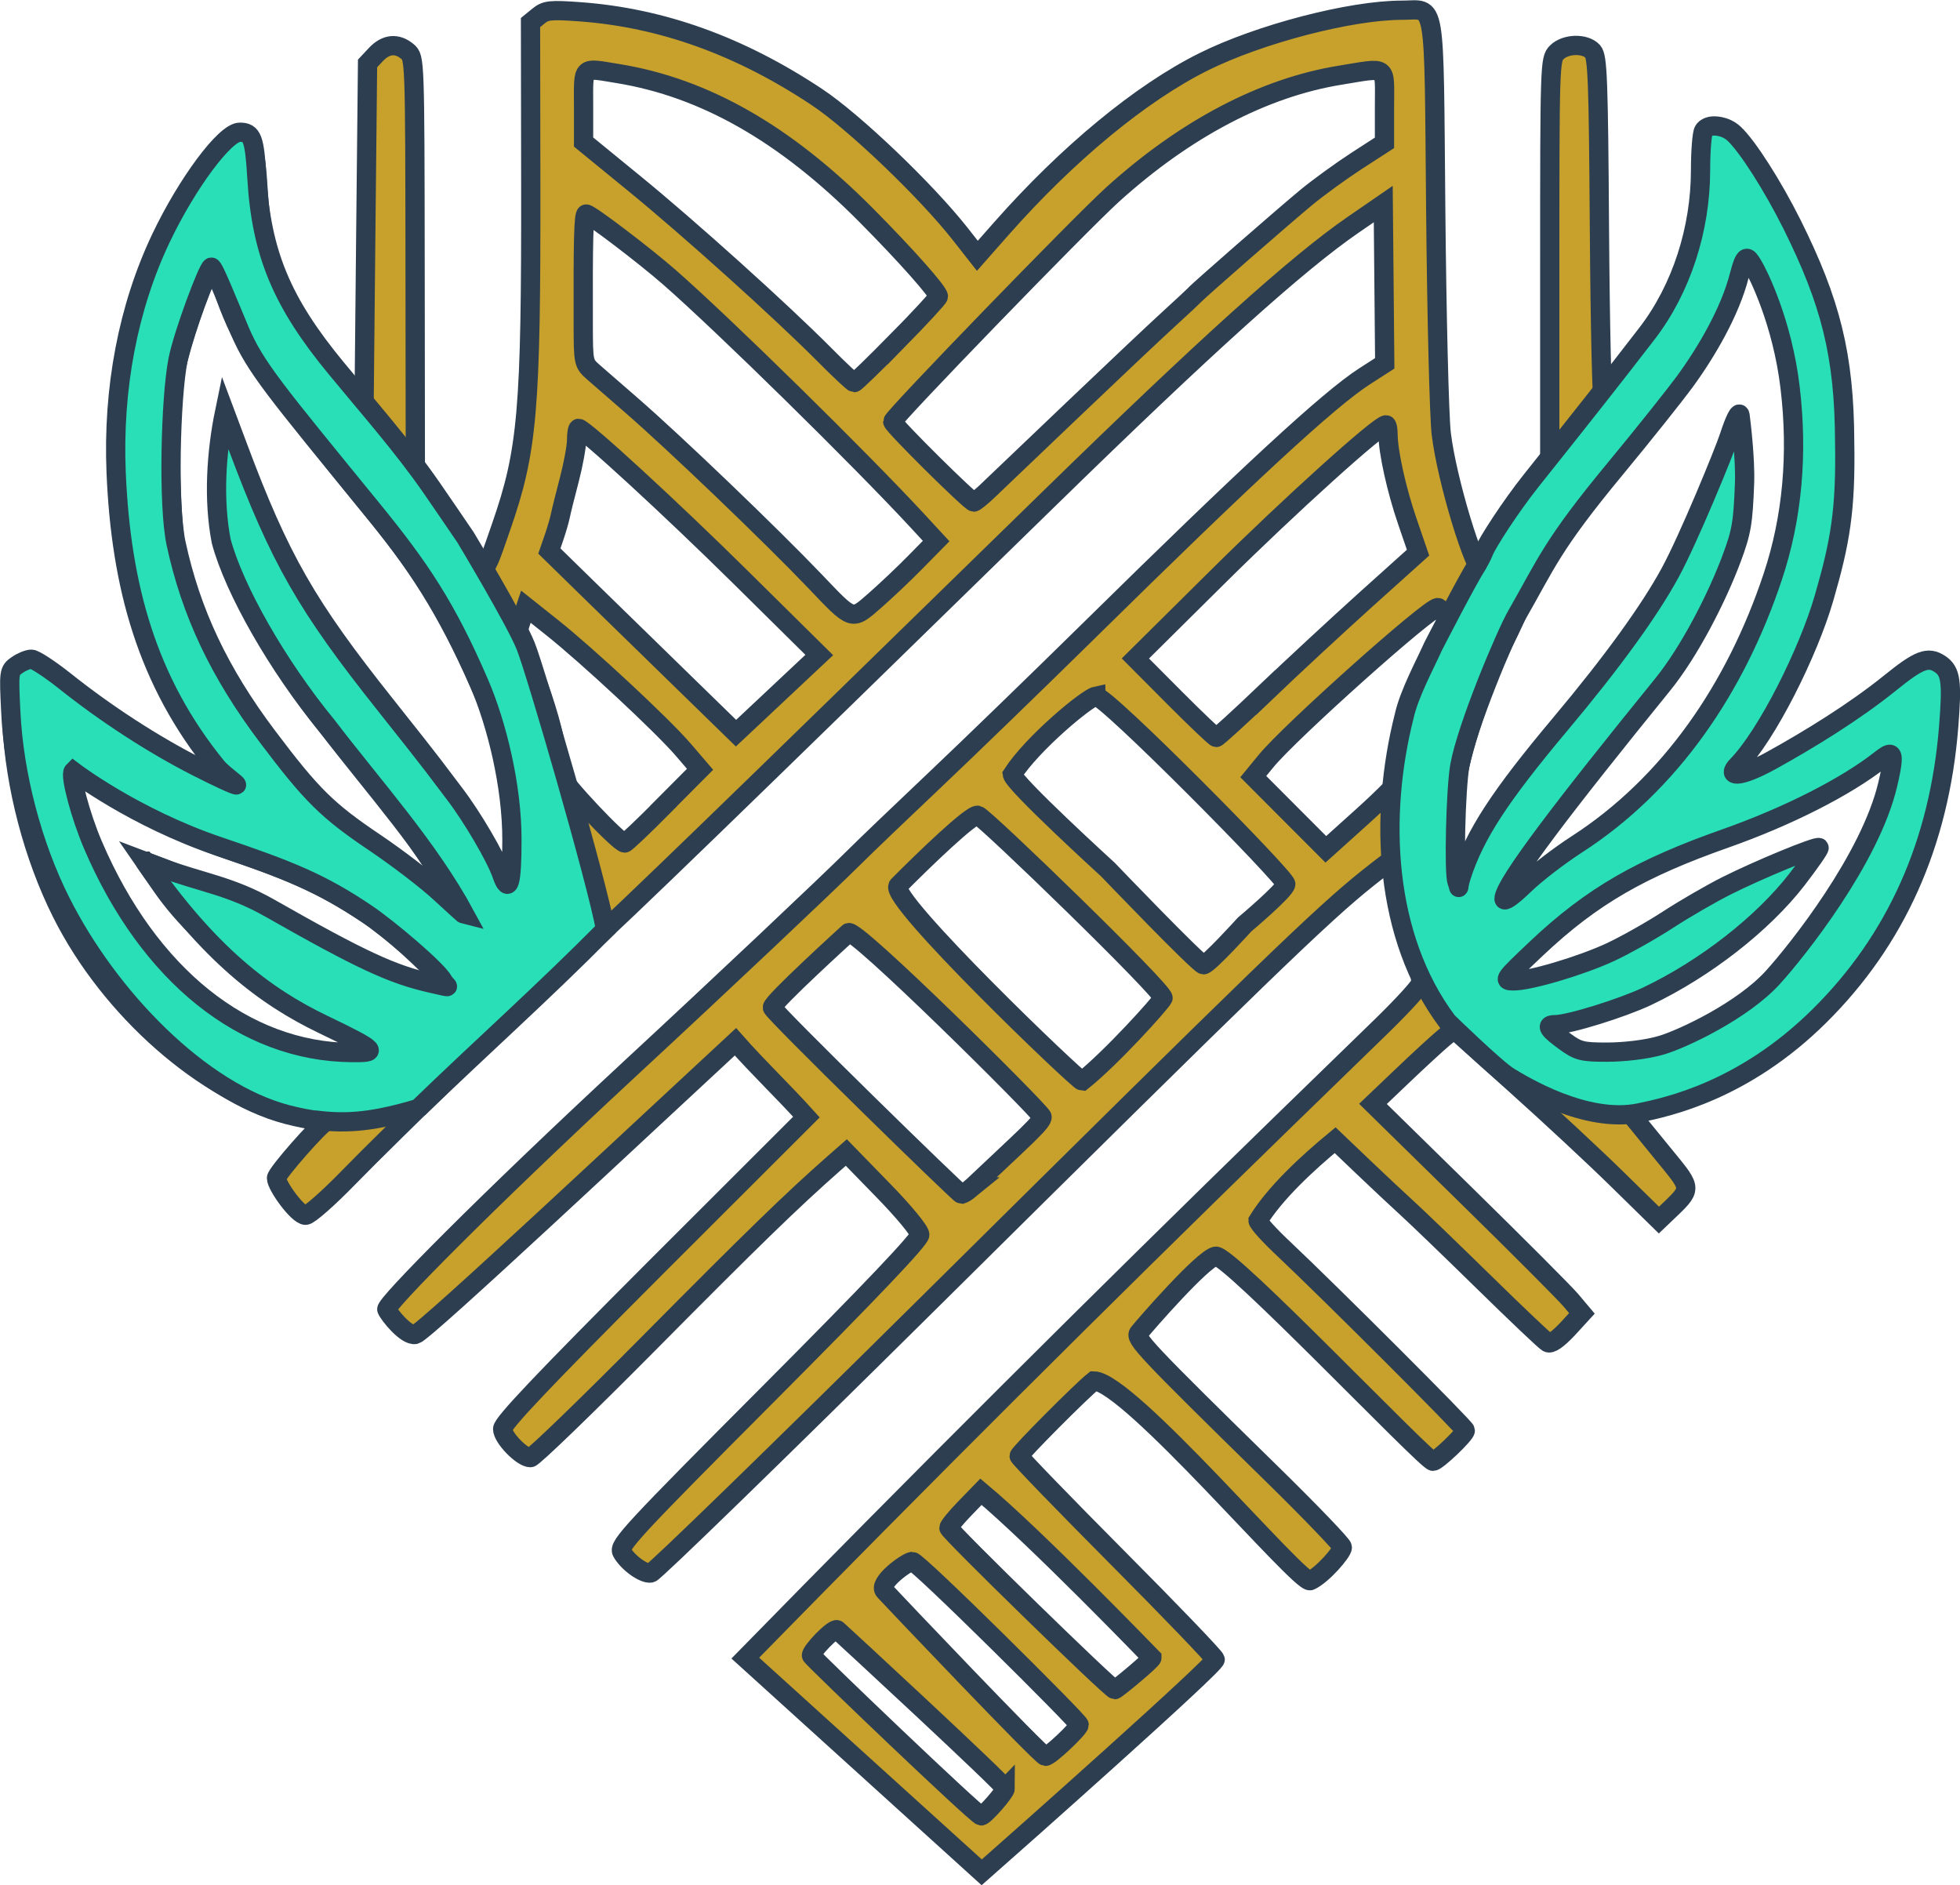 <svg xmlns:inkscape="http://www.inkscape.org/namespaces/inkscape" xmlns:sodipodi="http://sodipodi.sourceforge.net/DTD/sodipodi-0.dtd" xmlns="http://www.w3.org/2000/svg" xmlns:svg="http://www.w3.org/2000/svg" width="90.05" height="86.601" viewBox="0 0 23.826 22.913" id="svg1" inkscape:version="1.3.2 (091e20e, 2023-11-25, custom)"><defs id="defs1"></defs><g inkscape:label="Layer 1" inkscape:groupmode="layer" id="layer1" transform="translate(0.007,-0.45)"><g id="g1" transform="translate(0.007,0.45)"><path style="fill:#c7a12c;fill-opacity:1;stroke:#2c3e50;stroke-width:0.234;stroke-dasharray:none;stroke-opacity:1" d="m 9.046,20.153 c 2.136,-2.183 4.303,-4.343 6.489,-6.471 0.411,-0.399 0.973,-0.945 1.248,-1.213 0.275,-0.268 0.489,-0.505 0.475,-0.527 -0.023,-0.038 0.09,-0.775 0.052,-0.948 -0.01,-0.044 -0.323,-0.123 -0.327,-0.284 -0.004,-0.161 -0.016,-0.294 -0.028,-0.294 -0.011,0 -0.167,0.117 -0.346,0.26 -0.555,0.443 -1.267,1.131 -5.356,5.182 -1.804,1.786 -3.313,3.254 -3.355,3.261 -0.087,0.015 -0.284,-0.129 -0.353,-0.256 -0.042,-0.079 0.13,-0.265 1.789,-1.929 1.22,-1.224 1.835,-1.87 1.833,-1.927 -0.001,-0.048 -0.194,-0.282 -0.448,-0.542 l -0.445,-0.457 -0.155,0.136 c -0.511,0.45 -0.989,0.915 -2.232,2.169 -0.765,0.772 -1.419,1.404 -1.453,1.404 -0.102,0 -0.338,-0.243 -0.338,-0.349 0,-0.071 0.493,-0.591 1.845,-1.945 L 9.789,13.577 C 9.508,13.265 9.203,12.976 8.926,12.662 7.81,13.694 5.146,16.195 5.035,16.219 4.924,16.242 4.71,15.973 4.688,15.915 4.667,15.857 5.858,14.646 7.656,12.978 8.734,11.98 10.043,10.744 10.371,10.418 10.502,10.287 10.944,9.864 11.353,9.477 11.763,9.089 12.597,8.281 13.208,7.68 15.163,5.755 16.142,4.852 16.572,4.575 l 0.247,-0.159 -0.009,-0.968 -0.009,-0.968 -0.366,0.252 C 15.76,3.196 14.639,4.206 12.738,6.062 8.874,9.837 7.573,11.096 7.08,11.542 c -0.45,0.407 -2.374,2.272 -2.857,2.77 -0.245,0.252 -0.48,0.459 -0.522,0.459 -0.094,0 -0.354,-0.36 -0.354,-0.452 0,-0.058 0.524,-0.654 0.609,-0.692 0.067,-0.03 0.003,-0.009 -0.083,-0.009 -0.049,0 -0.205,-0.03 -0.345,-0.066 C 2.475,13.28 1.325,12.269 0.738,11.099 0.393,10.413 0.168,9.556 0.131,8.789 0.108,8.304 0.109,8.292 0.208,8.223 c 0.055,-0.039 0.134,-0.071 0.174,-0.071 0.04,0 0.223,0.12 0.407,0.266 0.497,0.396 1.067,0.766 1.597,1.037 0.26,0.133 0.48,0.234 0.49,0.225 0.009,-0.009 -0.037,-0.083 -0.103,-0.164 C 1.925,8.477 1.471,7.266 1.413,5.888 1.369,4.861 1.558,3.875 1.958,3.034 2.274,2.368 2.737,1.747 2.915,1.747 c 0.152,0 0.179,0.075 0.208,0.555 0.054,0.916 0.304,1.515 0.967,2.317 L 4.411,5.006 4.432,2.889 4.454,0.771 4.557,0.661 c 0.121,-0.128 0.256,-0.141 0.382,-0.035 0.089,0.074 0.09,0.088 0.093,2.606 l 0.003,2.531 0.214,0.309 C 5.367,6.241 5.552,6.511 5.66,6.671 5.887,7.005 5.863,7.021 6.077,6.405 6.4,5.477 6.442,4.991 6.438,2.217 L 6.435,0.274 6.533,0.194 C 6.62,0.123 6.678,0.117 7.037,0.143 8.03,0.216 8.978,0.556 9.916,1.179 10.367,1.478 11.242,2.314 11.659,2.844 l 0.208,0.265 0.29,-0.329 c 0.809,-0.916 1.698,-1.65 2.46,-2.029 0.679,-0.338 1.788,-0.627 2.41,-0.627 0.424,0 0.387,-0.214 0.412,2.435 0.012,1.28 0.042,2.5 0.067,2.711 0.066,0.559 0.408,1.687 0.512,1.687 0.022,0 0.057,-0.044 0.077,-0.097 0.04,-0.106 0.329,-0.537 0.575,-0.86 l 0.155,-0.203 v -2.538 c 0,-2.481 0.002,-2.54 0.085,-2.623 0.107,-0.107 0.346,-0.113 0.438,-0.011 0.058,0.065 0.069,0.342 0.081,2.174 0.008,1.155 0.03,2.116 0.05,2.135 0.047,0.047 0.224,-0.167 0.583,-0.703 0.451,-0.673 0.641,-1.255 0.643,-1.958 3.64e-4,-0.231 0.017,-0.447 0.038,-0.48 0.057,-0.09 0.253,-0.07 0.368,0.038 0.162,0.152 0.465,0.626 0.695,1.09 0.464,0.931 0.508,1.604 0.512,2.652 0.003,0.757 -0.099,1.073 -0.294,1.748 -0.189,0.651 -1.307,1.858 -0.903,2.123 0.261,0.171 -0.186,0.238 0.442,-0.077 0.451,-0.226 0.99,-0.578 1.428,-0.933 0.343,-0.277 0.45,-0.318 0.591,-0.225 0.135,0.088 -0.022,0.175 -0.066,0.722 -0.112,1.399 -1.383,3.077 -1.532,3.259 -0.149,0.183 -1.24,0.847 -1.765,0.983 -0.193,0.05 -0.319,0.117 -0.366,0.165 l -0.114,0.118 0.446,0.547 c 0.351,0.431 0.382,0.428 0.12,0.68 l -0.153,0.146 -0.503,-0.493 c -0.276,-0.271 -0.837,-0.793 -1.246,-1.159 l -0.743,-0.666 -0.132,0.11 c -0.073,0.061 -0.294,0.264 -0.492,0.453 l -0.36,0.343 1.137,1.115 c 0.625,0.613 1.197,1.186 1.27,1.273 l 0.133,0.158 -0.178,0.194 C 18.917,16.284 18.837,16.339 18.799,16.318 18.768,16.301 18.419,15.97 18.023,15.582 17.628,15.195 17.209,14.791 17.092,14.685 16.976,14.579 16.731,14.35 16.548,14.175 l -0.332,-0.317 c -0.347,0.286 -0.732,0.646 -0.937,0.978 0,0.027 0.139,0.181 0.31,0.341 0.582,0.549 2.21,2.176 2.21,2.209 0,0.047 -0.344,0.375 -0.393,0.375 -0.082,0 -2.486,-2.525 -2.643,-2.493 -0.156,0.032 -0.848,0.825 -0.933,0.931 -0.055,0.066 0.074,0.203 1.631,1.729 0.464,0.455 0.843,0.85 0.843,0.878 0,0.058 -0.244,0.34 -0.391,0.406 -0.118,0.053 -2.202,-2.421 -2.63,-2.428 -0.15,0.118 -0.908,0.88 -0.908,0.913 0,0.018 0.533,0.569 1.185,1.225 0.652,0.655 1.191,1.216 1.198,1.247 0.014,0.06 -2.386,2.191 -2.838,2.588 z m 3.159,1.585 c 0,-0.045 -2,-1.893 -2.041,-1.928 -0.041,-0.034 -0.332,0.274 -0.313,0.313 0.018,0.039 2.005,1.94 2.062,1.948 0.036,0.003 0.293,-0.289 0.293,-0.334 z M 13.104,20.963 c -0.002,-0.041 -1.962,-1.988 -2.028,-1.985 -0.066,0.003 -0.43,0.269 -0.335,0.361 0.09,0.098 1.902,2.005 1.953,2.008 0.05,0.003 0.412,-0.343 0.41,-0.383 z m 0.884,-0.815 c -0.021,-0.021 -1.403,-1.454 -2.077,-2.017 l -0.195,0.201 c -0.107,0.11 -0.195,0.218 -0.195,0.238 0,0.043 1.971,1.965 2.016,1.966 0.02,3.76e-4 0.467,-0.372 0.451,-0.387 z m -2.169,-5.734 c 0.599,-0.566 0.85,-0.784 0.834,-0.841 -0.019,-0.068 -2.306,-2.338 -2.354,-2.235 0,0 -0.935,0.849 -0.924,0.908 0.011,0.059 2.273,2.269 2.299,2.269 0.058,-0.018 0.1,-0.064 0.146,-0.101 z m 2.305,-2.283 c 0.03,-0.069 -2.175,-2.205 -2.252,-2.222 -0.077,-0.017 -0.655,0.54 -0.969,0.857 -0.116,0.163 2.189,2.372 2.238,2.374 0.354,-0.282 0.958,-0.951 0.983,-1.009 z M 4.799,12.8 4.987,12.664 4.489,12.521 C 3.495,12.236 2.483,11.537 1.954,10.772 l -0.211,-0.305 0.224,0.085 c 0.451,0.171 0.833,0.352 1.313,0.625 1.119,0.636 1.489,0.807 1.974,0.916 0.274,0.062 0.286,0.061 0.246,-0.012 C 5.423,11.938 4.807,11.352 4.548,11.176 3.988,10.795 3.602,10.612 2.766,10.33 2.096,10.104 1.373,9.717 0.989,9.38 0.908,9.309 0.832,9.261 0.82,9.274 c -0.044,0.044 0.158,0.78 0.312,1.141 0.676,1.577 1.84,2.509 3.144,2.518 0.31,0.002 0.349,-0.008 0.523,-0.133 z m 15.371,0.05 c 0.547,-0.14 0.986,-0.378 1.381,-0.75 0.718,-0.676 1.202,-1.516 1.395,-2.423 0.091,-0.429 0.152,-0.926 -0.033,-0.781 -0.407,0.318 -1.322,0.886 -2.082,1.154 -0.998,0.352 -1.886,0.884 -2.568,1.528 -0.388,0.367 -0.011,0.5 0.111,0.502 0.195,0.003 0.815,-0.18 1.174,-0.347 0.176,-0.082 0.486,-0.257 0.689,-0.388 0.203,-0.131 0.521,-0.316 0.708,-0.409 0.389,-0.195 0.983,-0.556 1.008,-0.531 0.009,0.009 -0.127,0.13 -0.282,0.331 -0.407,0.528 -1.109,1.027 -1.811,1.36 -0.293,0.139 -0.893,0.319 -1.064,0.319 -0.126,0 0.012,0.257 0.202,0.394 0.16,0.116 0.208,0.128 0.506,0.128 0.189,0 0.471,-0.036 0.664,-0.086 z m -6.862,-4.389 c -0.109,0.023 -0.77,0.57 -1.016,0.951 0.017,0.113 1.162,1.157 1.162,1.157 0,0 1.107,1.155 1.162,1.157 0.055,0.001 0.5,-0.49 0.5,-0.49 0,0 0.493,-0.414 0.5,-0.49 0.007,-0.076 -2.199,-2.306 -2.308,-2.283 z M 5.581,11.067 C 5.467,10.8 4.938,10.012 4.585,9.583 4.43,9.395 4.177,9.088 4.023,8.9 3.429,8.176 2.897,7.247 2.74,6.658 2.66,6.357 2.636,5.606 2.697,5.313 l 0.035,-0.17 0.16,0.427 c 0.511,1.366 0.836,1.933 1.795,3.138 0.271,0.34 0.531,0.671 0.578,0.734 0.047,0.063 0.164,0.217 0.259,0.342 0.216,0.282 0.504,0.773 0.577,0.985 0.084,0.244 0.123,0.115 0.123,-0.416 C 6.226,9.692 6.092,8.957 5.884,8.473 5.482,7.538 5.137,6.96 4.56,6.252 3.39,4.818 3.115,4.448 2.898,4.014 2.772,3.762 2.653,3.42 2.629,3.241 2.615,3.137 2.613,3.138 2.538,3.278 2.412,3.512 2.185,4.179 2.121,4.501 c -0.091,0.459 -0.08,1.783 0.019,2.242 0.181,0.842 0.527,1.574 1.112,2.35 0.537,0.713 0.728,0.901 1.308,1.291 0.27,0.182 0.626,0.454 0.79,0.606 0.164,0.152 0.303,0.277 0.308,0.278 0.005,0.001 -0.03,-0.089 -0.077,-0.201 z M 19.144,10.438 c 1.124,-0.724 1.967,-1.833 2.413,-3.175 0.402,-1.208 0.482,-2.911 -0.043,-3.941 -0.051,-0.101 -0.254,-0.229 -0.262,-0.246 -0.011,-0.023 -0.232,0.217 -0.29,0.388 -0.123,0.367 -0.564,0.742 -0.827,1.101 -0.103,0.141 -0.313,0.707 -0.67,1.138 -0.77,0.929 -0.85,1.415 -1.193,2.091 -0.233,0.459 -0.494,1.223 -0.579,1.693 -0.049,0.273 -0.074,1.293 -0.033,1.397 0.04,0.103 0.042,0.101 0.096,-0.064 0.162,-0.5 0.462,-0.96 1.196,-1.835 0.619,-0.738 1.068,-1.357 1.316,-1.815 0.219,-0.404 0.626,-1.338 0.755,-1.73 l 0.098,-0.299 0.052,0.298 c 0.019,0.112 -0.1,0.315 -0.111,0.614 -0.017,0.477 -0.104,0.537 -0.222,0.853 -0.177,0.473 -0.551,0.998 -0.874,1.396 -1.169,1.44 -1.907,2.204 -1.907,2.38 0,0.041 0.305,0.386 0.456,0.24 0.135,-0.131 0.419,-0.349 0.63,-0.485 z M 17.042,9.42 c 0.018,-0.048 0.083,-0.309 0.144,-0.58 0.061,-0.272 0.183,-0.658 0.271,-0.858 0.149,-0.337 0.156,-0.372 0.1,-0.481 -0.033,-0.065 -0.075,-0.117 -0.093,-0.117 -0.107,0 -1.795,1.509 -2.087,1.865 l -0.156,0.19 0.441,0.442 0.441,0.442 0.453,-0.408 C 16.805,9.691 17.024,9.468 17.042,9.42 Z M 8.051,9.797 8.496,9.35 8.29,9.11 C 8.038,8.817 7.132,7.973 6.697,7.627 L 6.379,7.374 6.321,7.547 c -0.055,0.165 -0.051,0.188 0.071,0.443 0.118,0.246 0.274,0.713 0.327,0.975 0.012,0.058 0.033,0.163 0.047,0.234 0.014,0.07 0.031,0.171 0.038,0.223 0.011,0.084 0.708,0.824 0.776,0.824 0.015,0 0.227,-0.201 0.472,-0.448 z M 15.37,8.418 C 15.684,8.117 16.23,7.612 16.582,7.294 L 17.224,6.717 17.093,6.335 C 16.962,5.954 16.859,5.488 16.859,5.276 c 0,-0.062 -0.011,-0.113 -0.024,-0.113 -0.084,0 -1.173,0.983 -2.034,1.836 L 13.788,8.003 14.266,8.483 c 0.263,0.264 0.49,0.48 0.505,0.48 0.015,0 0.284,-0.246 0.599,-0.546 z M 8.993,7.02 C 8.142,6.179 7.083,5.206 7.019,5.206 c -0.013,0 -0.024,0.064 -0.024,0.143 0,0.078 -0.04,0.295 -0.088,0.48 C 6.858,6.015 6.809,6.212 6.798,6.267 6.787,6.322 6.752,6.441 6.721,6.532 L 6.664,6.697 7.16,7.182 C 7.433,7.449 7.944,7.947 8.295,8.289 L 8.933,8.911 9.439,8.436 9.945,7.961 Z M 11.113,6.833 11.366,6.576 11.137,6.328 C 10.425,5.56 8.78,3.944 8.126,3.372 7.824,3.107 7.158,2.601 7.112,2.601 c -0.031,0 -0.039,0.307 -0.036,1.345 0.001,0.463 0.003,0.471 0.123,0.577 0.067,0.059 0.274,0.239 0.46,0.4 0.53,0.46 1.699,1.581 2.232,2.139 0.468,0.491 0.447,0.484 0.729,0.238 0.131,-0.115 0.353,-0.324 0.492,-0.466 z M 12.017,5.942 c 0.093,-0.088 0.552,-0.526 1.021,-0.974 0.469,-0.447 0.987,-0.937 1.152,-1.087 0.164,-0.15 0.309,-0.285 0.32,-0.298 0.043,-0.051 1.098,-0.971 1.357,-1.185 0.147,-0.121 0.421,-0.32 0.609,-0.442 L 16.816,1.736 V 1.293 c 0,-0.512 0.053,-0.475 -0.541,-0.379 -0.928,0.151 -1.88,0.65 -2.766,1.452 -0.397,0.36 -2.671,2.707 -2.671,2.758 0,0.043 0.941,0.975 0.986,0.978 0.014,5.643e-4 0.101,-0.071 0.193,-0.159 z M 10.894,4.143 c 0.274,-0.279 0.499,-0.522 0.499,-0.54 0,-0.056 -0.392,-0.498 -0.875,-0.985 C 9.534,1.626 8.551,1.065 7.498,0.894 7.047,0.821 7.08,0.79 7.08,1.288 V 1.726 L 7.688,2.223 c 0.673,0.549 1.789,1.554 2.316,2.084 0.187,0.189 0.352,0.343 0.366,0.343 0.014,0 0.25,-0.229 0.524,-0.508 z" id="path1" sodipodi:nodetypes="csssscsssssscscssssscczzssssscccsssssssscsscsssccssssscccssccsssccscsscsssssssscsssssscssscsssssczsscsscsscsscsscssssscsssszcssscssscczzzczzzczzzcssczcsczscsszzsccsscssscssscscscsssssscssssssssssszzczczzsssscssssscsssssssssscsssssssssssssssscsssssssssssssscccsssssscssssssssscsssscsssscsssscsscccscsssssssssscsssssscsssscsssssscssss"></path><path id="path7" style="fill:#29dfb8;fill-opacity:1;stroke:#2c3e50;stroke-width:0.234;stroke-dasharray:none;stroke-opacity:1" d="m 20.808,1.531 c -0.049,0.004 -0.091,0.022 -0.112,0.057 -0.021,0.033 -0.038,0.251 -0.038,0.485 -0.001,0.711 -0.232,1.436 -0.649,1.978 -0.417,0.542 -0.811,1.04 -1.406,1.786 -0.256,0.321 -0.54,0.762 -0.581,0.869 -0.021,0.054 -0.059,0.122 -0.081,0.161 -0.109,0.161 -0.537,0.996 -0.537,0.996 -0.089,0.202 -0.287,0.564 -0.348,0.839 -0.308,1.216 -0.249,2.683 0.525,3.715 0,0 0.588,0.574 0.751,0.673 0.163,0.098 0.931,0.57 1.58,0.436 0.355,-0.073 1.277,-0.273 2.19,-1.177 0.932,-0.922 1.459,-2.099 1.572,-3.513 0.044,-0.553 0.028,-0.678 -0.108,-0.767 -0.143,-0.094 -0.252,-0.052 -0.599,0.228 -0.443,0.358 -0.99,0.692 -1.443,0.943 C 21.107,9.47 20.976,9.436 21.104,9.305 21.467,8.933 21.969,7.926 22.159,7.269 22.357,6.586 22.424,6.2 22.41,5.372 22.406,4.314 22.238,3.668 21.77,2.727 21.536,2.259 21.231,1.78 21.067,1.626 20.952,1.518 20.808,1.531 20.808,1.531 Z m 0.939,3.182 c 0.095,0.799 0.029,1.576 -0.211,2.296 -0.451,1.356 -1.248,2.522 -2.383,3.254 -0.214,0.138 -0.5,0.358 -0.636,0.49 -0.152,0.147 -0.248,0.214 -0.248,0.172 0,-0.178 0.748,-1.15 1.929,-2.605 0.327,-0.403 0.661,-1.057 0.839,-1.535 0.119,-0.319 0.138,-0.431 0.156,-0.913 0.011,-0.302 -0.047,-0.768 -0.055,-0.825 -0.009,-0.057 -0.066,0.057 -0.13,0.255 -0.065,0.198 -0.497,1.25 -0.719,1.658 -0.251,0.462 -0.704,1.088 -1.33,1.834 -0.742,0.884 -1.045,1.349 -1.208,1.854 -0.054,0.167 -0.013,0.173 -0.053,0.07 -0.041,-0.106 -0.016,-1.136 0.034,-1.412 0.086,-0.475 0.557,-1.595 0.692,-1.829 0.362,-0.632 0.425,-0.848 1.203,-1.787 0.36,-0.435 0.733,-0.906 0.837,-1.048 0.266,-0.363 0.555,-0.857 0.666,-1.297 0.07,-0.269 0.096,-0.232 0.161,-0.126 0.064,0.104 0.362,0.696 0.456,1.493 z m 1.215,4.455 c 0.039,0.006 0.035,0.099 -0.029,0.368 -0.214,0.904 -1.095,2.012 -1.395,2.343 -0.369,0.406 -1.089,0.743 -1.347,0.822 -0.193,0.059 -0.48,0.087 -0.671,0.087 -0.3,0 -0.349,-0.012 -0.511,-0.13 -0.192,-0.139 -0.248,-0.204 -0.12,-0.204 0.172,0 0.818,-0.203 1.115,-0.343 0.709,-0.336 1.415,-0.889 1.827,-1.423 0.156,-0.203 0.277,-0.376 0.268,-0.386 -0.025,-0.025 -0.73,0.266 -1.123,0.463 -0.189,0.095 -0.511,0.281 -0.715,0.414 -0.205,0.133 -0.518,0.309 -0.696,0.392 -0.363,0.169 -0.989,0.354 -1.186,0.351 -0.124,-0.002 -0.112,-0.019 0.28,-0.39 0.688,-0.651 1.291,-0.985 2.3,-1.341 0.768,-0.271 1.466,-0.629 1.878,-0.951 0.07,-0.055 0.104,-0.076 0.127,-0.072 z" sodipodi:nodetypes="ssczssccscssssssssscssssssssssczzssscssssczssssssssssssssssscss"></path><path style="fill:#29dfb8;fill-opacity:1;stroke:#2c3e50;stroke-width:0.234;stroke-dasharray:none;stroke-opacity:1" d="m 1.743,10.467 0.224,0.085 c 0.451,0.171 0.818,0.212 1.298,0.485 1.119,0.636 1.489,0.807 1.974,0.916 0.274,0.062 0.176,0.047 0.137,-0.027 C 5.299,11.783 4.707,11.285 4.449,11.11 3.888,10.729 3.489,10.573 2.653,10.29 1.62,9.942 0.877,9.375 0.877,9.375 c -0.044,0.044 0.086,0.54 0.241,0.9 0.676,1.577 1.84,2.509 3.144,2.518 0.31,0.002 0.349,-0.008 -0.35,-0.343 C 3.212,12.114 2.524,11.597 1.743,10.467 Z M 3.958,8.819 C 3.363,8.096 2.832,7.166 2.675,6.577 2.578,6.078 2.614,5.501 2.717,5.003 l 0.16,0.427 c 0.511,1.366 0.836,1.933 1.795,3.138 0.271,0.34 0.531,0.671 0.578,0.734 0.047,0.063 0.164,0.217 0.259,0.342 0.216,0.282 0.504,0.773 0.577,0.985 0.084,0.244 0.123,0.115 0.123,-0.416 C 6.211,9.551 6.022,8.796 5.814,8.312 5.412,7.377 5.084,6.895 4.506,6.187 3.336,4.752 3.086,4.461 2.898,4.014 2.731,3.616 2.582,3.242 2.555,3.247 2.515,3.254 2.214,4.052 2.15,4.374 2.059,4.833 2.027,6.144 2.126,6.603 2.307,7.445 2.653,8.177 3.238,8.953 c 0.537,0.713 0.728,0.901 1.308,1.291 0.27,0.182 0.626,0.454 0.79,0.606 0.164,0.152 0.303,0.277 0.308,0.278 C 5.198,10.302 4.53,9.569 3.958,8.819 Z m 1.111,4.654 c -0.515,0.153 -0.846,0.192 -1.242,0.141 -0.049,0 -0.205,-0.03 -0.345,-0.066 C 2.429,13.276 1.311,12.129 0.723,10.959 0.378,10.273 0.153,9.416 0.117,8.649 0.093,8.164 0.095,8.152 0.194,8.083 c 0.055,-0.039 0.134,-0.071 0.174,-0.071 0.04,0 0.223,0.12 0.407,0.266 C 1.272,8.674 1.841,9.044 2.372,9.315 2.632,9.448 2.852,9.549 2.861,9.54 2.871,9.531 2.688,9.405 2.622,9.324 1.774,8.285 1.457,7.126 1.398,5.748 1.355,4.721 1.543,3.735 1.943,2.894 2.26,2.228 2.722,1.607 2.901,1.607 c 0.152,0 0.179,0.075 0.208,0.555 0.054,0.916 0.304,1.515 0.967,2.317 0.394,0.479 0.806,0.943 1.159,1.453 0.117,0.17 0.302,0.439 0.41,0.599 0,0 0.606,1.008 0.731,1.32 0.126,0.312 0.866,2.864 0.971,3.445 -0.79,0.796 -1.473,1.399 -2.279,2.178" id="path2" sodipodi:nodetypes="csssssscsccccscssssscssssssssscccccsscsssccsssscscscc"></path></g></g></svg>